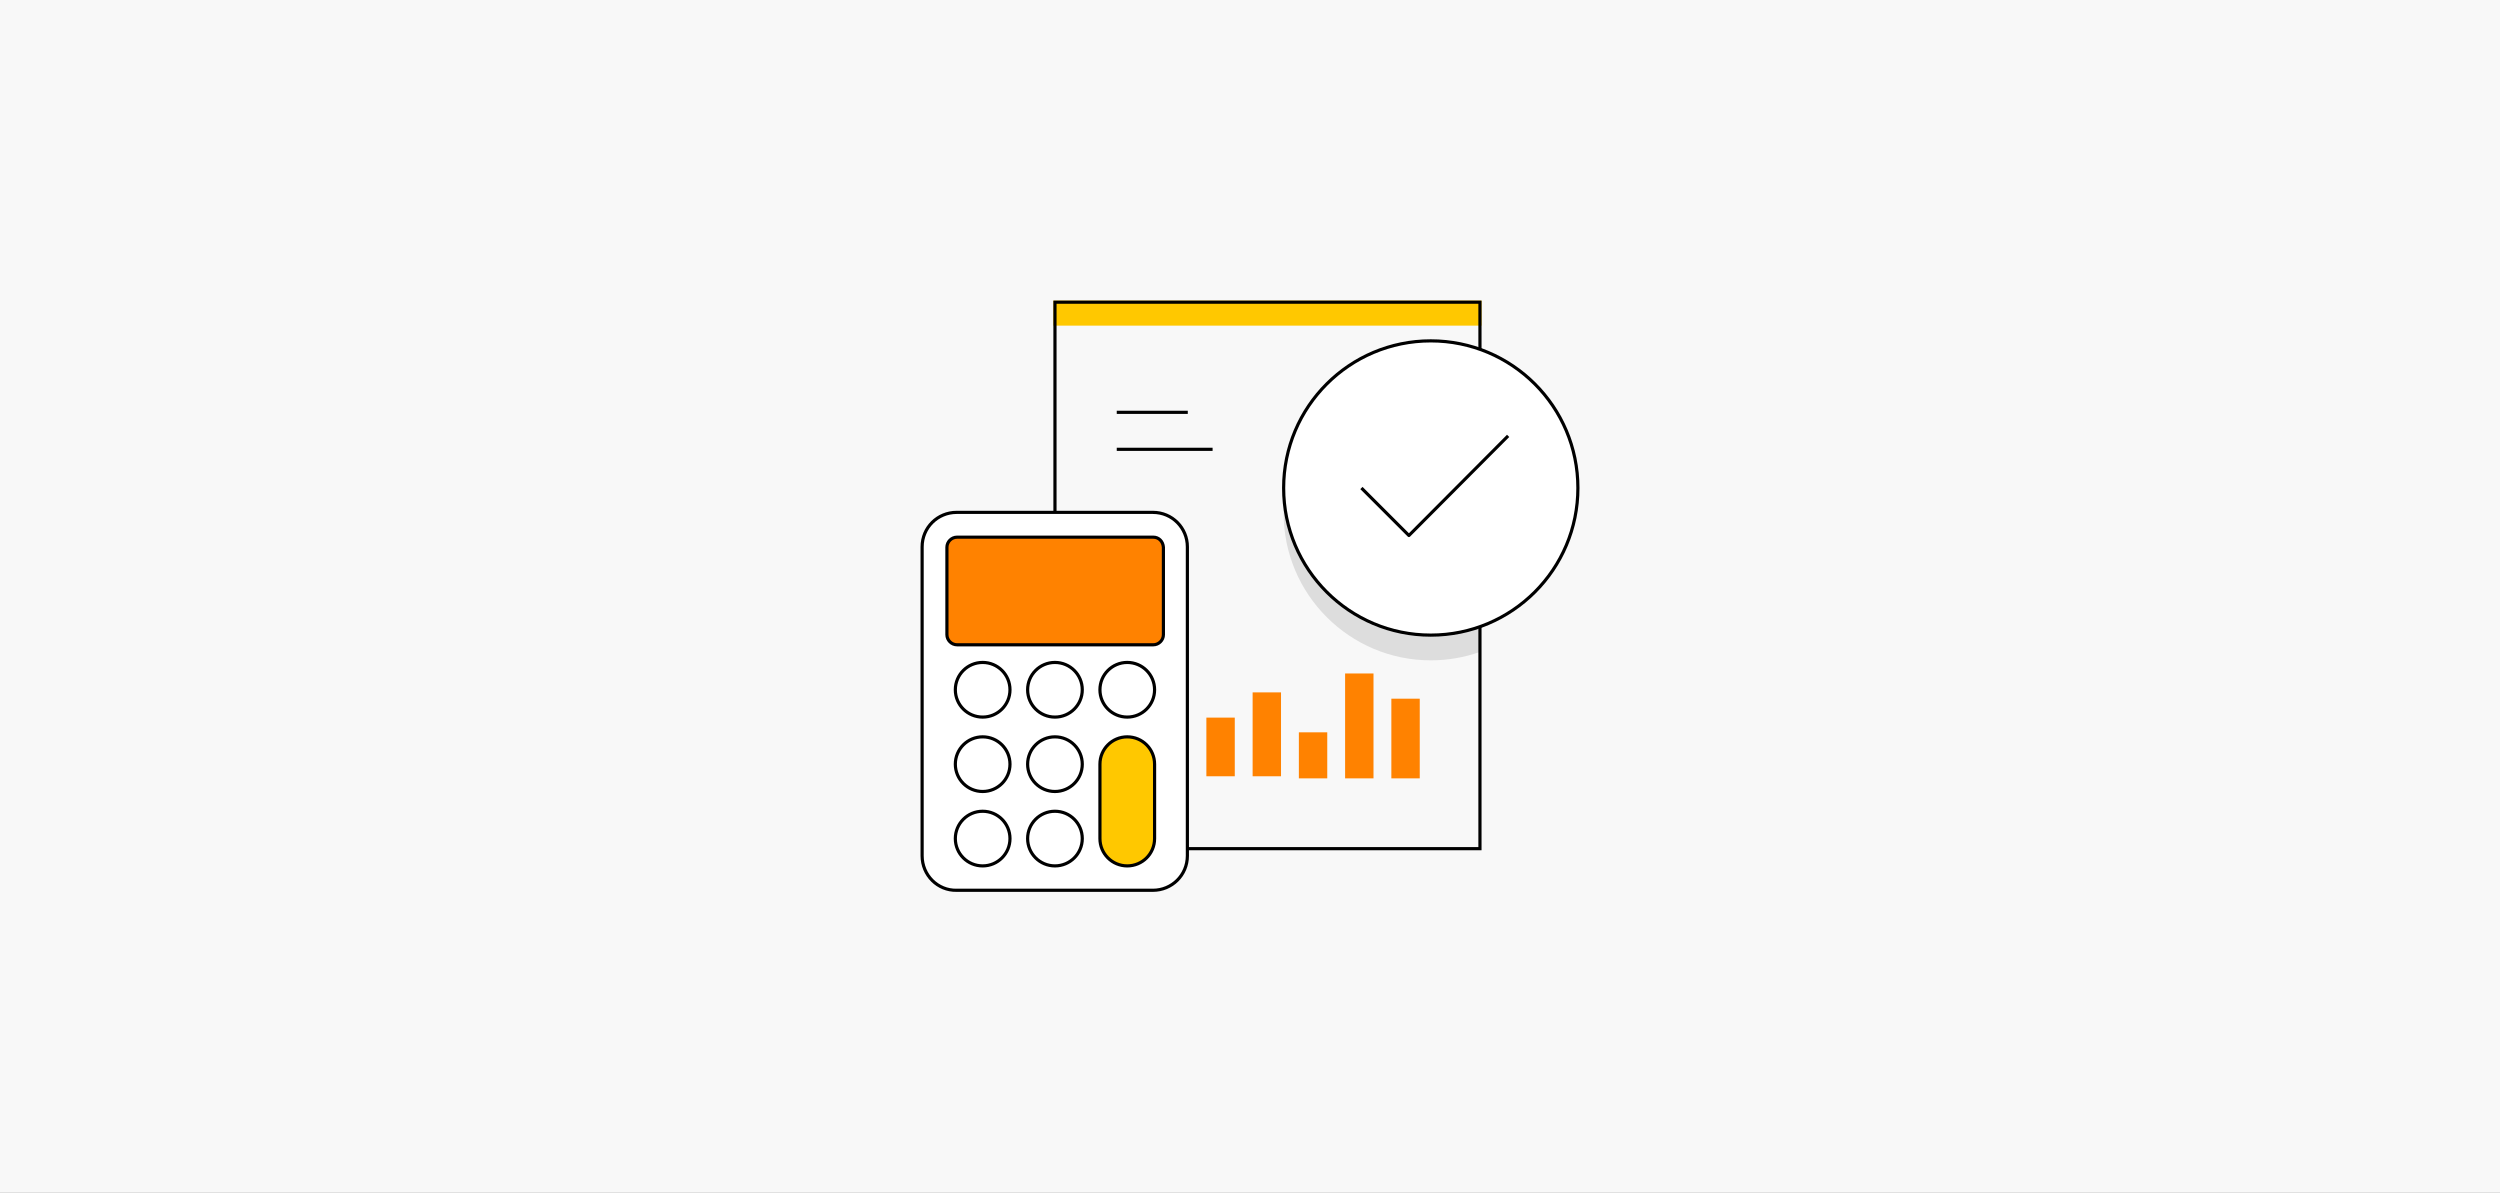 <svg width="394" height="188" viewBox="0 0 394 188" fill="none" xmlns="http://www.w3.org/2000/svg">
<rect x="0" y="0" width="394" height="188" fill="#333333" stroke="none"/>
<g clip-path="url(#clip0_820_4446)">
<rect width="394" height="188" fill="#F8F8F8"/>
<path d="M233.241 76.841C222.707 76.377 209.324 76.907 202.302 76.907V80.882C202.302 93.669 212.703 104.07 225.489 104.07C228.206 104.07 230.789 103.606 233.241 102.745V76.841Z" fill="#DDDDDD"/>
<path d="M233.241 47.625H166.263V51.07H233.241V47.625Z" fill="#FFC800" stroke="#FFC800" stroke-width="0.5" stroke-miterlimit="10"/>
<path d="M191.104 70.812H175.999" stroke="black" stroke-width="0.5" stroke-miterlimit="10"/>
<path d="M187.195 64.982H175.999" stroke="black" stroke-width="0.5" stroke-miterlimit="10"/>
<path d="M233.241 47.625H166.263V133.75H233.241V47.625Z" stroke="black" stroke-width="0.5" stroke-miterlimit="10"/>
<path d="M145.326 134.876V86.183C145.326 83.135 147.777 80.75 150.759 80.75H181.697C184.745 80.75 187.13 83.201 187.13 86.183V134.876C187.13 137.924 184.679 140.309 181.697 140.309H150.759C147.777 140.375 145.326 137.924 145.326 134.876Z" fill="white"/>
<path d="M173.35 132.16C173.35 134.545 175.271 136.466 177.656 136.466C180.041 136.466 181.962 134.545 181.962 132.16V120.434C181.962 118.049 180.041 116.127 177.656 116.127C175.271 116.127 173.35 118.049 173.35 120.434V132.16Z" fill="#FFC800"/>
<path d="M181.763 84.659H150.824C149.963 84.659 149.234 85.387 149.234 86.249V100.029C149.234 100.89 149.963 101.619 150.824 101.619H181.763C182.624 101.619 183.353 100.89 183.353 100.029V86.249C183.287 85.321 182.624 84.659 181.763 84.659Z" fill="#FF8200"/>
<path d="M154.867 113.013C157.245 113.013 159.173 111.085 159.173 108.707C159.173 106.329 157.245 104.401 154.867 104.401C152.489 104.401 150.561 106.329 150.561 108.707C150.561 111.085 152.489 113.013 154.867 113.013Z" stroke="black" stroke-width="0.5" stroke-miterlimit="10"/>
<path d="M166.259 113.013C168.638 113.013 170.566 111.085 170.566 108.707C170.566 106.329 168.638 104.401 166.259 104.401C163.881 104.401 161.953 106.329 161.953 108.707C161.953 111.085 163.881 113.013 166.259 113.013Z" stroke="black" stroke-width="0.5" stroke-miterlimit="10"/>
<path d="M177.656 113.013C180.034 113.013 181.962 111.085 181.962 108.707C181.962 106.329 180.034 104.401 177.656 104.401C175.278 104.401 173.35 106.329 173.35 108.707C173.35 111.085 175.278 113.013 177.656 113.013Z" stroke="black" stroke-width="0.5" stroke-miterlimit="10"/>
<path d="M154.867 124.739C157.245 124.739 159.173 122.812 159.173 120.433C159.173 118.055 157.245 116.127 154.867 116.127C152.489 116.127 150.561 118.055 150.561 120.433C150.561 122.812 152.489 124.739 154.867 124.739Z" stroke="black" stroke-width="0.5" stroke-miterlimit="10"/>
<path d="M166.259 124.74C168.638 124.74 170.566 122.812 170.566 120.434C170.566 118.055 168.638 116.127 166.259 116.127C163.881 116.127 161.953 118.055 161.953 120.434C161.953 122.812 163.881 124.74 166.259 124.74Z" stroke="black" stroke-width="0.5" stroke-miterlimit="10"/>
<path d="M154.867 136.466C157.245 136.466 159.173 134.538 159.173 132.16C159.173 129.782 157.245 127.854 154.867 127.854C152.489 127.854 150.561 129.782 150.561 132.16C150.561 134.538 152.489 136.466 154.867 136.466Z" stroke="black" stroke-width="0.5" stroke-miterlimit="10"/>
<path d="M166.259 136.466C168.638 136.466 170.566 134.538 170.566 132.16C170.566 129.782 168.638 127.854 166.259 127.854C163.881 127.854 161.953 129.782 161.953 132.16C161.953 134.538 163.881 136.466 166.259 136.466Z" stroke="black" stroke-width="0.5" stroke-miterlimit="10"/>
<path d="M173.35 132.16C173.35 134.545 175.271 136.466 177.656 136.466C180.041 136.466 181.962 134.545 181.962 132.16V120.434C181.962 118.049 180.041 116.127 177.656 116.127C175.271 116.127 173.35 118.049 173.35 120.434V132.16Z" stroke="black" stroke-width="0.5" stroke-miterlimit="10"/>
<path d="M181.763 84.659H150.824C149.963 84.659 149.234 85.387 149.234 86.249V100.029C149.234 100.89 149.963 101.619 150.824 101.619H181.763C182.624 101.619 183.353 100.89 183.353 100.029V86.249C183.287 85.321 182.624 84.659 181.763 84.659Z" stroke="black" stroke-width="0.5" stroke-miterlimit="10"/>
<path d="M145.326 134.876V86.183C145.326 83.135 147.777 80.75 150.759 80.75H181.697C184.745 80.75 187.13 83.201 187.13 86.183V134.876C187.13 137.924 184.679 140.309 181.697 140.309H150.759C147.777 140.375 145.326 137.924 145.326 134.876Z" stroke="black" stroke-width="0.5" stroke-miterlimit="10"/>
<path d="M225.489 100.095C238.295 100.095 248.677 89.714 248.677 76.908C248.677 64.102 238.295 53.72 225.489 53.72C212.683 53.72 202.302 64.102 202.302 76.908C202.302 89.714 212.683 100.095 225.489 100.095Z" fill="white" stroke="black" stroke-width="0.5" stroke-miterlimit="10" stroke-linejoin="round"/>
<path d="M214.559 76.908L222.045 84.394L237.68 68.693" stroke="black" stroke-width="0.5" stroke-miterlimit="10" stroke-linejoin="round"/>
<path d="M223.502 110.364H219.527V122.421H223.502V110.364Z" fill="#FF8200" stroke="#FF8200" stroke-width="0.5" stroke-miterlimit="10"/>
<path d="M216.214 106.389H212.239V122.421H216.214V106.389Z" fill="#FF8200" stroke="#FF8200" stroke-width="0.5" stroke-miterlimit="10"/>
<path d="M208.926 115.664H204.951V122.421H208.926V115.664Z" fill="#FF8200" stroke="#FF8200" stroke-width="0.5" stroke-miterlimit="10"/>
<path d="M201.638 109.37H197.663V122.09H201.638V109.37Z" fill="#FF8200" stroke="#FF8200" stroke-width="0.5" stroke-miterlimit="10"/>
<path d="M194.35 113.345H190.375V122.09H194.35V113.345Z" fill="#FF8200" stroke="#FF8200" stroke-width="0.5" stroke-miterlimit="10"/>
</g>
<defs>
<clipPath id="clip0_820_4446">
<rect width="394" height="188" fill="white"/>
</clipPath>
</defs>
</svg>
